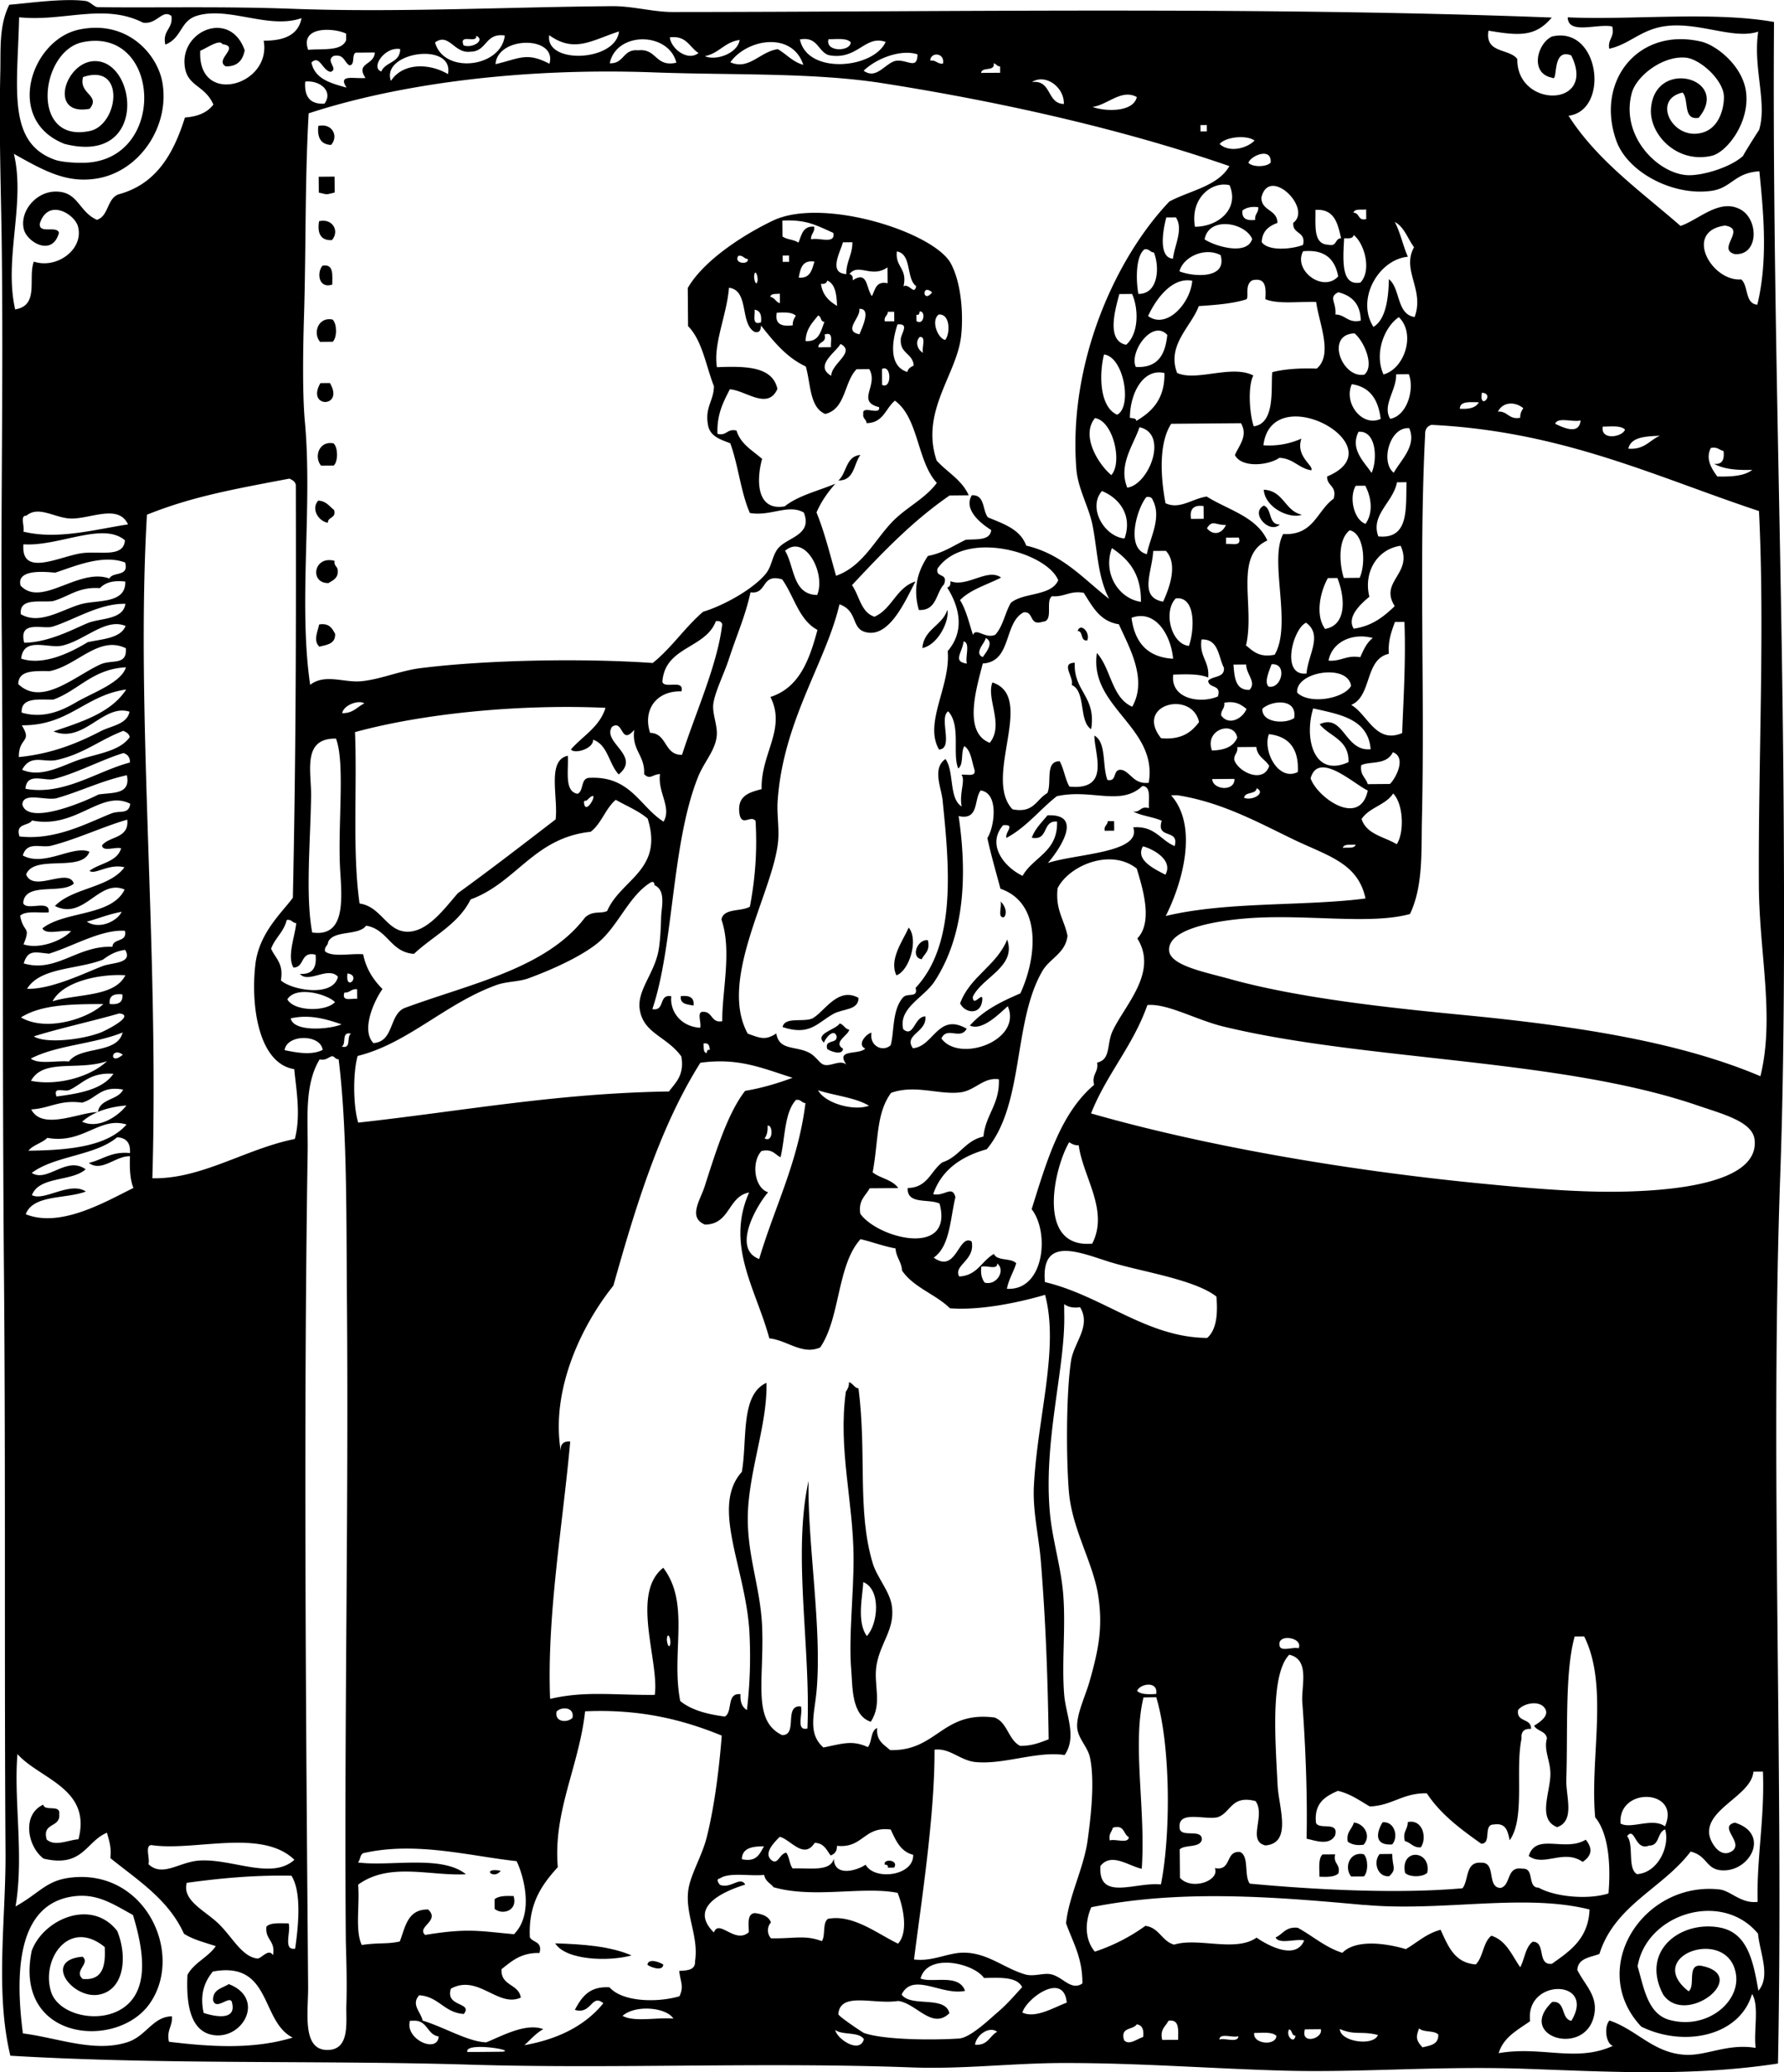 <svg xmlns="http://www.w3.org/2000/svg" viewBox="0 0 134.928 156.641"><g clip-rule="evenodd" fill-rule="evenodd"><path d="M24.072 9.521c1.035-.242 1.567.755.972 1.433-.769-.026-1.061-.536-.972-1.433zM24.104 13.361l1.199-.01.01 1.2c-.737.174-.46.172-1.199.01-.005-.4-.007-.8-.01-1.2zM24.131 16.721c1.035-.242 1.567.756.972 1.432-.829.035-1.121-.475-.972-1.432zM24.398 20.08c.858-.147.735.704.732 1.434-1.074.335-1.174-.958-.732-1.434zM25.151 24.153c.345.317.354 1.357.014 1.68l-.96.008c-.557-.666-.148-1.908.946-1.688zM24.231 28.961l.72-.006c1.133 1.894-1.824 1.919-.72.006zM25.228 33.513c.345.317.353 1.356.014 1.68l-.96.008c-.557-.667-.149-1.909.946-1.688zM65.077 34.388c-.52.679-.442 1.946-1.666 1.933.639-.562.548-1.842 1.666-1.933zM95.579 37.019c1.522.065 1.582 1.618 2.895 1.896-.967.332-2.794-.543-2.895-1.896zM24.063 37.843c.613.021.843.433 1.206.709.18.654-.473.487-.473.964-.692-.106-1.297-1.029-.733-1.673zM95.588 38.218c.645.232.31 1.459 1.212 1.43-.802.753-2.283-.878-1.212-1.43zM25.301 42.393c-.065.388.23.411.245.718.046.6-.362.754-.711.966-1.434.025-1.125-2.11.466-1.684zM71.652 46.094c.172.81-.688 2.651-1.896 2.896.126-1.462 1.517-1.681 1.896-2.896zM24.14 47.202c.753-.12.983.292 1.206.71.04.754-.609.829-1.192.97-.481-.45-.127-1.132-.014-1.68zM81.504 47.693c.21-.65.977.104.728.715-.554.078-.274-.691-.728-.715zM83.783 62.076l.48-.004.006.72-.721.006c-.07-.388.225-.415.235-.722zM75.671 68.142c.345.291.554.912.251 1.199-.52.044-.116-.851-.251-1.199zM68.727 70.119c.776.932.025 3.287-.93 3.607-.58-1.208.499-2.622.93-3.607z"/><path d="M70.175 71.067c.196.828-.258 1.015-.468 1.444-.861-.139-.331-1.532.468-1.444zM76.175 71.019c.732 2.072-1.93 2.86-2.604 4.341.033.85.789-.516.722.234-.098 1.16-1.309 1.019-1.678.253.742-2.048 2.762-2.836 3.56-4.828zM51.49 75.3c.626-.073 1.033.079.966.711-.46-.096-1.034-.078-.966-.711zM64.931 75.43c0 .956-1.164.798-1.91 1.216-1.203.673-1.771 1.679-3.832.991.167-.868 1.826-.267 2.394-.74.866-.581 1.852-2.297 3.348-1.467zM63.507 77.361c.315.083.38.42.724.475-.071.428-1.262.95-.469 1.443-.057.563-1.052.148-1.199.01-.218-.77.789-.335.712-.966-.223-.648-.882.209-.956.489-.756-.683.928-.979 1.188-1.451zM64.208 104.48c.316.082.381.42.723.473.635 4.974-.114 9.219 1.068 13.193.342 1.146 1.337 2.155 1.468 3.348.187 1.706-.853 2.628-1.165 4.33-.275 1.506.475 2.933-.444 4.324-1.468-.465-1.374-2.696-1.471-3.829-.224-2.625.189-5.719.169-8.642-.028-4.223-1.176-8.127-.583-12.476.127-.19.249-.38.235-.71zm1.357 19.19c.855-.919 1.084-3.528-.274-4.078-.028.96-.53 3.01.274 4.08zM102.4 137.77c.742.057 1.349.979.735 1.674-.557.082-.923-.031-1.202-.229-.13-.75.33-.94.46-1.44zM104.56 137.75c.898-.104 1.248 1.081.734 1.673-1.37.1-1.2-.9-.73-1.67zM106.48 137.73c1.15-.236 1.463 1.24.977 1.913-.597.041-.747-.371-1.204-.472-.19-.73.23-.87.22-1.44zM119.93 139.06c.552.672.466 1.213-.226 1.682-1.45-1.012-2.919.408-4.084-.446.56-1.79 2.73-.27 4.31-1.23zM100.02 140.18l.96-.007c-.169.735.419.702.25 1.438-.28.277-.845.278-1.438.251 0-.63-.099-1.36.228-1.68zM103.14 140.16c.344.318.353 1.358.013 1.681-.32.004-.641.006-.961.008-.55-.67-.14-1.91.95-1.69zM104.34 140.15l.96-.009c-.003 1.044.369 1.102-.227 1.683-.89.1-1.24-1.08-.73-1.67zM107.95 141.56c-.317.345-1.357.354-1.681.014-.39-1.9 2-1.74 1.68-.01zM66.907 140.94c-.1-.464 1.09-.357.722.234l-.479.004c.041-.2-.097-.22-.243-.23zM37.869 141.41c-.521.74-1.539-.26 0 0zM38.845 143.32c.341 1.135-.866 1.46-1.433.974l-.006-.721c.282-.27.846-.27 1.439-.25zM41.994 146.9c2.162.061 4.213.234 5.768.913-1.741.48-4.966.37-5.768-.91zM48.968 148.52c.057-.562 1.053-.146 1.2-.01-.057.57-1.054.15-1.2.01z"/><path d="M117.37 1.319c-1.24 1.474-2.457 1.391-4.791 1-.29 1.744 1.558 1.32 2.177 2.142-.049 3.759 6.056 3.686 4.078-.273-1.51-.601-.967 2.05-1.427 1.691-1.731-.315-1.159-2.589-.025-3.12 3.617-.842 4.379 5.604 1.249 5.99 2.192 3.418 5.483 5.718 8.47 8.331 1.403-.476 2.962-2.119 4.549-1.238 1.393.774 1.356 3.507-.453 3.365-1.393-.39.941-1.906-.737-2.155-3.147.429-1.027 4.244 1.233 4.07.562.478.259 1.833 1.217 1.911.831-3.408.451-7.05.157-10.082-1.873.103-2.103 1.247-3.589 1.469-2.869.431-6.361-1.349-7.231-3.781-1.605-4.487 1.645-8.609 6.42-7.493 1.144.267 3.139 1.827 3.392 3.812.292 2.309-1.463 4.559-2.602 4.821-2.652.611-4.73-1.648-4.589-3.562.286-3.876 6.074-2.287 3.605.691-1.229.2-.701-1.384-1.216-1.91-2.195.492-.95 3.206.985 3.112 1.932-.094 2.188-2.269 2.137-2.897-.098-1.21-1.803-2.762-2.903-2.857-1.733-.147-3.709 1.387-4.059 2.674-.867 3.188 1.873 6.023 4.131 6.207 1.124.091 3.378-.585 4.309-1.476-.135.129 1.199-1.979 1.185-1.93.639-2.058-.477-4.724-.062-7.439-1.854.618-4.453-.734-6.964-.423-1.892.234-2.75 1.378-4.306 1.715-.123-.756.426-.851.226-1.682-1.111-.242-3.34.652-3.365-.692 4.7.225 10.975-.473 15.603.352-.144 20.176.627 40.443.736 60.716.044 7.999.05 17.637-.264 26.403-.784 21.901.263 45.084-.172 67.203-6.573 1.006-12.927.612-19.197.396-6.4-.22-12.331.293-17.998.146-5.469-.141-10.988-.586-16.808-.581-3.856.002-7.605.479-11.517.333-11.22-.418-22.511.122-33.363-.207-11.424-.347-23.164.014-34.807-.677-1.169-4.847-.332-10.391-.366-15.357-.094-14.018.009-28.327-.11-42.96C.159 80.711.271 65.013.132 47.885c-.082-9.97.125-18.319.003-29.041-.05-4.343-.222-8.629-.11-13.439C.062 3.757-.09 1.938.703.359 2.091.249 4.772-.146 6.46.072c.38.049.648.468.964.472 4.592.051 9.517-.07 14.641.12 7.93.295 16.21-.132 24.24-.198 1.518-.013 3.098.443 4.564.443 20.719-.008 44.69-.422 66.488.417zm-106.56.39c-2.958-1.49-5.984-.053-9.364-.403-.118 5.361-.944 9.491 2.728 10.778.47.165 1.452.236 2.162.222 6.335-.122 5.878-10.331-.075-9.12-3.255.663-4.019 7.691.535 6.716 2.167-.464 2.742-5.173-.514-4.076-.348 1.288 1.346 1.359.5 2.397-3.196.597-1.833-3.658.45-3.604 3.156.074 3.94 7.871-2.348 6.259-4.57-1.78-2.555-7.898 1.13-8.649 3.658-.746 5.911 1.912 6.272 4.028.564 3.302-1.742 6.727-4.981 7.241-2.226.354-3.874-.525-6.255-1.869.893 3.744-.774 7.912.096 11.759 1.851-.295.951-2.346 1.41-3.612 1.739.582 3.816-.936 3.338-2.667-.258-.931-2.257-2.156-2.881-.216-.107.834 1.303.127 1.445.708-.499 1.82-2.373.717-2.641-.219-.376-1.308.835-2.884 2.375-2.899 1.746-.017 1.74 1.516 3.138 2.134.914-.292.751-1.641 1.665-1.934 2.841-.774 4.133-3.074 4.993-5.8.98-.067 1.704-.386 2.151-.978-.682-1.552-2.089-1.334-2.185-3.103-.14-2.587 3.51-4.009 4.552-.997-.144.731-.523 1.231-1.431 1.212-.893-.493 1.133-1.489-.252-1.678-.21-.419-1.248.342-1.677.494-.226 4.235 5.428 2.645 4.795-.759 1.549.016 2.624-.434 2.866-1.704-2.47.874-5.516-.914-7.921-.175-1.278.392-1.106 1.671-2.383 2.179-.231-1.1.591-1.164.463-2.163-.684-.553-1.105.678-2.156.498zm12.497 2.059c1.106-.101 2.55.128 2.874-.743l-.003-.48c-.854-.434-3.526-.619-2.871 1.223zm18.231-1.109c-.326 2.222 5.032 2.014 5.278-.283-2.084.681-3.378 1.649-5.278.283zm-6.474.773c.676.24 1.666-.388.955-.729.081.636-1.347-.213-.955.729zm.484.476c-1.194.146-1.597-1.464-2.645-.699.664 2.429 5.009 1.902 5.275-.523-1.517-.223-1.325 1.236-2.63 1.222zm10.567.873c1.101.052.985-1.094 2.152-.977 1.427-.161 1.268 1.292 2.888.936-.578-2.338-4.525-2.388-5.04.041zm6.715-.775c-.688-.43-.9-1.343-2.17-1.182.101.875 1.36 1.832 2.17 1.182zm-15.354.846c1.876-.447 2.352-.924 4.08-.034.606-2.119-3.926-2.115-4.08.034zm15.835-.609c.816.375 2.468-.191 2.631-1.221-1.138.149-1.551 1.013-2.631 1.221zm1.924.464c1.417.625 2.248-.811 3.592-.99.661.375 1.117.963 1.93 1.184-.846-2.548-4.254-1.967-5.522-.194zm11.748-1.536c-1.556-.57-2.137 1.427-4.312.995-.831-.286-.814-1.431-2.17-1.183.551 2.676 5.555 2.226 6.482.188zm-2.64.022c-.312-.329-1.044-.229-1.682-.227-.272.987 1.677.951 1.682.227zM28.841 5.402c.301-.734 1.432-.654 1.425-1.692-1.168-.212-2.264 1.422-1.425 1.692zm-2.405-.46c-.415-.224-.4-.884-1.206-.711-.664.364.425.979-.229 1.203-.633-.113-.819-1.317-1.447-.708.265 1.264 1.477 1.564 2.655 1.898-.666-1.035.535-.65 1.435-.731-.779-1.165.656-.934.705-1.926l-1.439.012c-.333.149-.03.924-.474.963zm3.13 1.175c.888-1.372 2.88-1.361 4.316-.515.485-2.479-5.095-1.682-4.316.515zm35.755-.773c.948.7 1.605-.532 2.395-.739.884-.161 1.658.735 1.676-.494-1.178-.399-3.036.24-4.071 1.233zm5.034-.761c.453-.058.531.266.962.232.174-.819-.925-.928-.962-.232zm3.848.929l1.44-.012-.004-.48c-.241.002-.288-.192-.482-.237.108.663-.893.233-.954.729zm-51.118.657c-.084 1.136.365 1.727 1.454 1.668.691-.937-.348-1.792-1.454-1.668zm48.739 31.284c-2.803 1.925-5.106 4.34-7.386 6.78.564.798.673 2.059 1.7 2.387 1.337-.589 1.637-2.198 3.099-2.666-.742 1.422-1.893 4.087-3.569 3.869-1.38-.179-.686-1.613-2.177-2.142-1.016 4.385-4.282 8.826-4.679 14.918-.063.979.145 2.07.026 3.12-.432 3.819-4.525 10.37-2.282 14.419.919.315 1.295.545 2.159-.018.205 1.281 1.38.935 2.412 1.421.614.289.834.854 1.208.95.523.135 1.205-.41 1.679-.014-.839-1.224.896-.698 1.431-1.212-.673-.302.1-1.143.47-1.203-.175.989.831 1.504 1.448.948.281-.978.098-2.653.931-3.608.338-.388 1.167.08.954-.728 3.152-3.355 2.524-9.397 2.044-14.177-.096-.953-.805-2.41.214-3.122.679.924.243 2.98 1.229 3.59-.204-.998.312-2.005-.02-2.4.426-.058 1.204.232.956-.487-.189-.614-.25-1.359-.733-1.675-.288.432-.032 1.397-.466 1.684-.462-1.111.223-3.236-.755-4.314-.738.464.441 2.816-.696 2.886-1.171-2.019.888-4.785.658-7.446 1.513-1.768.615-3.761-.04-4.8.188-.054.278-.203.237-.482 1.259.501 2.827-1.021 3.838-.271-1.06.544-2.315.896-3.106 1.705.466.736.685 1.724.981 2.632.227-.596.925.323 1.68-.014.585-.615.739-1.653 1.181-2.41.953-.809 3.055-.487 3.586-1.71-.844-2.107-7.021-3.889-9.127-.885-.174.74.829.285.489 1.195-.627.653-.543 2.006-1.904 1.937-.454-1.605-.111-2.889.687-4.086 1.154-.213 1.94-.789 2.871-1.224.831-.054 1.845.07 1.914-.735-.742-.462-2.128-1.539-1.462-2.628 1.004-.053.787 1.135 1.213 1.67 1.183.493 2.45.897 2.897 2.136 2.773.65 4.337 2.53 6.274 4.029-.863-1.668-.865-3.504-1.245-5.51-.271-1.426-1.118-2.795-1.236-4.31-.631-8.124 3.028-16.019 7.035-20.219 1.568-.838 3.669-1.152 4.539-2.677-7.579-2.623-16.549-4.744-26.212-6.264-5.258-.826-11.423-.6-17.288-.819-9.898-.368-19.233.837-26.135 3.094-.293 5.15-.195 10.226-.354 15.364-.081 2.592-.118 5.944.065 7.919.594 6.422-.502 13.782.402 19.918 1.107-.863 2.549-.156 3.839-.271 1.469-.131 2.948-.799 4.551-.998 5.162-.639 12.436-.737 17.519-.383 1.423-1.139 2.429-2.688 3.808-3.871 1.75-.534 3.943-1.843 4.776-2.92.45-.581.458-1.394.944-1.928.719-.789 2.575-.982 1.898-2.655-1.181-.667-2.515.31-4.08.033-.688-1.559-.876-3.626-1.482-5.269-.748-.289-1.556-.516-1.692-1.426-.224-1.332.446-1.782.457-2.884-.61-1.557-.881-3.459-1.957-4.544l-.023-2.88c1.162-2.026 4.068-3.958 6.438-5.093 3.77-1.804 12.198.866 13.467 3.25.841 1.58.938 4.054.765 5.514-.341 2.897-3.098 5.677-1.844 9.375.799.883 1.908 1.45 2.423 2.621l-1.442.014zM59.183 17.875c.317.242.887.228 1.204.47.242-.556.312-1.28 1.19-1.21.058.454-.266.532-.232.962.544-.179 1.876.417 1.676-.494-1.424-.643-2.082-1.006-3.848-.928l.01 1.2zM80.462 7.861c.04-1.257-1.363-2.316-2.414-1.661 1.52-.173 1.101 1.624 2.414 1.661zm2.163.222c1.044.377 3.112.385 3.354-.747-1.158-.642-2.217.604-3.354.747zm8.174 1.854l.479-.004-.004-.48-.479.004.004.48zm1.448.948c.681.649 2.005.378 2.639-.261-.641-.458-2.235-.259-2.639.261zm2.172 1.422c.323.34 1.363.332 1.681-.014.105-1.192-1.495-.543-1.681.014zm-3.313 5.787c.752.505 3.206 1.266 3.6-.029-.529-1.246-3.273-1.748-3.6.029zm1.887-4.095c-1.349-.318-2.992.984-2.615 3.142 1.81-.006 3.373-1.39 2.615-3.142zm4.823 2.841c1.46-1.099-1.842-4.339-2.416-1.9.014 1.036 1.202.874 1.216 1.91-.646.237-1.153.612-1.188 1.45.488.713 2.308.536 3.122.215.244-1.056-.818-.783-.734-1.675zm-3.848-.929c-.067.633.339.785.967.712-.058-.453.265-.532.23-.962-.555-.072-.919.047-1.197.25zm6.504 2.588c.656.169.479-.481.956-.489-.251-1.115-.495-2.239-1.938-2.144.021 1.182-.188 2.605.978 2.633zm2.86-1.944a86.41 86.41 0 01-.006-.72c-.358.043-.887-.079-.958.247.48 0 .32.653.97.473zm-14.614 2.999c.088-.963.815-2.235.215-3.122l-.721.006c-.216.774-.669 3.042.506 3.116zm17.754-.145c-2.188.204-3.938 3.188-2.596 5.301 1.068-.622 1.142-2.651 1.171-3.609.884.714.563 2.654 1.943 2.864.772-2.078-1.008-3.517-.043-5.279-.481-.641-.728-1.52-1.456-1.908.42.792.62 1.803.99 2.631zm-4.81-1.401c-.117 1.87-.183 3.612 1.228 3.351.881-.914.297-2.977-.51-3.596-.04.279-.38.263-.72.245zm-37.655 2.708c-.008-.96.468-1.445.46-2.405l-.72.006c-.143.644-1.158 2.338.26 2.399zm4.327.925c.445-.233.808.712.96-.008-.783-.576-.31-2.428-1.462-2.628-.139 1.19.819 1.265.502 2.636zm17.766.574c1.482.025 1.633-1.969 1.174-3.13-.307-.01-.335-.305-.723-.234-.728.591-.604 2.619-.451 3.364zm-29.543-2.638c-.307-.011-.334-.305-.721-.234-.369.593.82.699.721.234zm2.641.218l.48-.004-.004-.48-.48.004.004.48zm30.007.715c.987.404 3.643.633 3.111-1.226-1.221-.633-2.841.156-3.111 1.226zm12.007.382c-.245-1.284-.987-2.061-2.655-1.899-.775 1.432 1.505 3.163 2.655 1.899zm-40.804.093c.887.079.998-.605 1.19-1.209-.946-.139-1.057.545-1.19 1.209zm3.838-.271c.188.051.281.198.244.478 1.15-.765 1.005.583 1.45 1.188.267-.451.273-1.158 1.192-.969l-.01-1.2c-1.216.845-2.188-.356-2.876.503zm-6.956.536c.063-.327-.156-.935-.243-.478-.063.328.156.936.243.478zm4.803.201c.109.857.613 1.312 1.213 1.67-.031-.856-.125-1.647-.735-1.914-.052.188-.2.281-.478.244zm24.74 2.439c1.392 1.026 3.198-.951 3.339-2.667-1.496-.304-2.733 1.34-3.339 2.667zm7.43-1.262c-1.038.328-2.312.424-3.596.509-.562 1.541-2.446 2.949-1.639 5.054 1.464.672 4.13-.656 5.762.194-.437.877-.276 2.941.031 3.839 1.69-.201 1.275-3.064 1.407-4.092.961-.243 2.103-.311 3.356-.267 1.254-1.052.186-3.395-.041-5.04-1.31-.041-2.883.188-3.841-.209.057-.865.045-1.66-.973-1.432-.63.319-.24 1.274-.466 1.444zm-40.039 5.128c2.144-.083 4.202-.077 4.573 1.643-.732 1.639-2.417.098-3.6.03-.481.954-.993 1.88-.933 3.368.734.168.702-.419 1.438-.252.322 1.044 1.219 1.503 1.938 2.145-.434 1.556-.461 3.962 1.709 3.586 1.023-.819 2.528-1.164 3.827-1.711-.561.639-1.062 1.336-1.422 2.172.605 1.481 1.017 3.161 1.479 4.788 2.034-.723 2.922-2.715 4.286-4.115 1.038-1.065 2.434-1.697 3.337-2.907-1.504-1.618-1.366-4.904-3.171-6.215-.708.574-.869 1.685-2.146 1.698-.015-.306-.311-.33-.246-.718-.113-.667 1.31.178 1.196-.489-1.762-.445-.023-1.622-.743-2.875l-.96.008c-.96.96-.81 3.012-2.373 3.379-1.187-.488-1.09-2.28-1.469-3.588-1.468-.685-2.429-1.888-3.386-3.093-.025.293-.067.569-.475.484-1.146-.609-.397-3.146-1.948-3.344-.162 2.058-1.207 4.26-.911 6.006zm16.274-5.653c-.815-.722-.72.893 0 0zm-11.514.814l-.005-.72c-.283.041-.683-.036-.719.246.343.055.408.392.724.474zm26.187 3.146c.974-.849.949-2.742.448-3.844l-.96.008c-.297 1.117-1.027 3.53.512 3.836zm15.821-2.289c.786.007.923.675 1.924.464-.017-1.274-.681-1.889-1.698-2.146-.78.391-.13.727-.22 1.682zm-43.436.594c.063-.547-.065-.901-.487-.956.058.425-.233 1.205.487.956zm7.448.9c.13-.367.961-1.978-.016-1.92.147.64-1.276 1.67.016 1.92zm-5.046-.679c-.014-.331.109-.528.234-.722-.287-.274-.851-.264-1.442-.228-.161.889.389 1.057 1.208.95zm6.958-.297l.72-.006-.006-.72-.479.003c-.012.308-.306.336-.235.723zm2.395-.5l.004.48c.594.369.7-.821.234-.722-.011.147-.034.285-.238.242zm-8.383 1.989c1.051.081 1.147-.776 1.428-1.452-.316 0-.222-.418-.483-.476-.425.535-.915 1.005-.945 1.928zm10.559-.086c.39-.466.391-2.006-.495-1.917-.603.473-.055 1.814.495 1.917zm33.145 2.61c1.598-.417 2.465-3.079 1.164-4.33-1.04.687-1.9 2.672-1.16 4.33zm-36.005-.187c.049-.27.263-.375.477-.484-.057-.911-1.018-.903-.976-1.912-.073-.418.754-1.295-.25-1.198-.385 1.168-.725 3.149.749 3.594zm17.277-.381c1.712.096 2.23-.981 2.381-2.419-1.129-1.227-2.902 1.307-2.381 2.419zm-24.012-1.484l.96-.008c-.058-.424.233-1.204-.488-.956.18.654-.473.487-.472.964zm7.923.416c-.133-.348.271-1.243-.25-1.198-.377.362-.169.982.25 1.198zm33.377 1.647c.784-.662-.025-2.525-.746-3.115-2.24.074-.94 3.444.75 3.115zm-40.323.089c.007-.93 1.885-1.796.7-2.406-.332.611-2.019 1.663-.7 2.406zm21.625 2.944c1.157-.595.508-4.382-.997-4.552-.387 1.569-.316 3.99.997 4.552zm-17.779-2.255c.741.361.725-1.574-.01-1.2l.01 1.2zm18.741 2.488c.187.052.474.002.482.235 1.216-.708 2.166-1.678 2.131-3.618-1.572-.379-2.601 1.471-2.613 3.383zm19.686.078c1.278-.226 1.854-2.226 1.412-3.372l-.96.008c.03 1.223-1.07 2.333-.45 3.364zm-.72.006c-.173-1.438-.792-2.421-2.182-2.623-.64 1.421.78 3.261 2.18 2.623zm7.66-1.982c-.24 1.395 1.04.091 0 0zm-1.67 1.213c.691.044 1.219-.07 1.437-.491-.64.009-1.42-.122-1.44.491zm2.88.217c.76-.045.809.631 1.686.466-.014-.331.107-.528.234-.722-.59-.491-1.52-.524-1.92.256zm-29.241 4.799c.861-.937.155-4.088-1.235-4.31-1.106 1.347.285 3.527 1.235 4.31zm12.71-1.305c-.814.571-2.856.788-3.362-.212.332-.758 1.001-1.448.461-2.404l-5.28.043c-.914 1.411-.835 3.853-.431 6.004 1.065.504 2.015-.342 3.116-.505 1.616 1.017 3.754 1.507 4.587 3.323-2.56 1.156-.913 4.979-1.615 7.933.536.423.982.937 2.166.702 1.348-2.269-.445-7.118.646-9.125 2.314.134 2.553-1.773 3.818-2.671.267-.997-.513-.931-.495-1.676 5.357-2.242-4.177-7.49-4.819-2.361a5.954 5.954 0 002.876-.503c-.465 1.371.981 2.054.74 2.394-.952-.153-1.338-.89-2.398-.942zm22.781-2.826c-.572.151-1.744-.287-1.918.256.6.278 1.81.874 1.92-.256zm-34.283 5.081c1.648-.232 3.149-4.089.923-4.568-.445 1.34-1.627 2.846-.923 4.568zm23.003-4.748c-.301.101-.488.314-.475.724-.482 9.549-.015 19.212-.243 29.042-.058 2.496.108 5.069-.901 7.208-3.046.85-8.036-.037-12.477.342-1.577.134-5.911.638-5.74 2.447.106 1.121 2.787 1.623 4.577 2.122 5.325 1.487 12.473 2.222 17.782 2.735 9.067.875 16.514 2.138 22.359 4.617 1.1-4.448-.087-9.306-.117-14.399-.056-9.306.459-19.325.009-28.321-7.83-2.598-14.86-6.028-24.77-6.517zm-2.85 3.623c.539-.972 1.747-2.037 1.173-3.37-1.48-.131-2.2 2.567-1.17 3.37zm17.49-3.263c-.312-.328-1.045-.229-1.682-.226-.18 1.08 1.51.783 1.68.226zm-19.17 3.277c.454-.965.389-3.225-.985-3.112-.66 1.332.44 2.277.99 3.112zm19.42-1.839c1.232.1 1.605-.643 2.393-.979-1.06.06-2.18.074-2.39.979zm6.74 2.105c1.076.027 2.054-.042 2.637-.501-1.148.038-2.173-.051-2.884-.457.633.067.784-.339.711-.966-.324-.073-.46-.338-.962-.232-.42.827.05 1.551.49 2.156zM19.312 72.922c.272-2.42 2.049-3.969 2.838-5.063.232-10.92.248-19.674.225-31.203-.052-.269-.269-.372-.483-.477-4.438.839-7.41 1.379-10.778 2.729-.873 14.99.93 32.812.409 50.158 3.724.08 7.074-2.236 10.776-2.969.476-1.828.093-3.789-.043-5.279-2.644-.413-3.311-4.64-2.944-7.896zm84.94-32.374c2.328.228 2.07-2.089 2.125-4.097l-.72.006c-.28 1.51-2.02 2.46-1.41 4.091zm-.97-.952c.583-.847.451-1.972-.023-2.88l-.721.006c-.54.914-.11 2.602.74 2.874zM85.05 40.705c.628-1.752-.414-3.074-1.71-3.586-1.095 1.276.191 3.448 1.71 3.586zm1.69 1.186c.213-1.2 1.153-2.751.447-4.084-.056-.187-.203-.277-.482-.236-.723.867-1.602 3.917.035 4.32zM5.355 39.196c-1.216-.034-2.431-1.004-3.361-.213-.521-.036-.102.853-.23 1.202 2.593.65 5.554-.195 7.916-.544-.715-1.574-2.855-.405-4.325-.445zm84.724.028l.96-.008-.008-.96c-.753-.106-1.07.217-.952.968zM1.771 41.145c-.196 2.475 2.612.971 4.326.684 1.338-.224 3.261.387 3.351-.987-1.66-1.422-4.999.481-7.677.303zm89.514-1.211c.455.554 1.114.455 1.438-.252-.812.021-1.027-.425-1.438.252zm10.347 3.755l1.2-.01c.491-1.075.35-3.354-.749-3.595-.86.652-.82 2.395-.45 3.605zm-8.898-2.567c.426-.059 1.204.232.956-.488l-.96.008.004.48zm-33.357.513c.727 1.197.553 3.31 2.428 3.34.673-1.631-.908-4.649-2.428-3.34zm26.914 3.86c.033-2.131-.949-3.231-2.194-4.062-.708 1.897.498 3.811 2.194 4.062zm17.271-.382c-.614.515-1.733 1.505-1.179 2.41 1.409-.2 2.286-.924 3.105-1.705-1.203-1.877 1.418-2.454.443-4.563-1.82.264-2.82 2.056-2.36 3.858zM4.189 43.285c-.239.014-3.008-.429-2.632.981 1.58 1.693 4.379-1.377 6.716-.536.255-.541 1.507-.103 1.189-1.209-1.714-.649-3.876.311-5.273.764zm83.781 2.196c.461-1.016 1.151-2.822.208-3.842l-.96.008c-.064 1.557-1.126 3.499.752 3.834zM7.558 44.458c-1.653-.118-2.383.67-3.592.989-1.038.09-2.513-.25-2.393.979 1.413.846 3.114-.349 4.555-.757 1.185-.336 3.408.005 3.346-1.708-.917-.108-1.531.082-1.916.497zm49.204.318c-.402 1.834-.998 3.093-1.638 5.054-.357 1.094-1.048 2.456-1.173 3.37-.099.731.327 1.627.26 2.398-.099 1.131-.953 1.979-1.415 3.132-2.015 5.022-1.831 12.742-3.457 17.549.991.181.44-1.153 1.432-.972-.123 1.076.66 2.289 2.18 2.382.128-.35-.291-1.238.23-1.202.732-.019.582.859 1.446.708-.028-2.241.749-5.333-.062-7.68.147-.887 1.499-.588 2.151-.978.367-1.94.574-4.037.428-6.483-.364-.462-1.007.428-1.204-.47-.245-1.431.713-1.679 1.664-1.934-.072-2.697 1.885-4.548.664-6.966 2.193-.7 2.951-2.81 3.559-5.069-1.411-.743-1.767-2.56-2.671-3.818-1.621-.483-1.095 1.145-2.394.979zm43.46 2.765c1.69-.298 1.485-2.451.929-3.847l-.721.005c-.573 1.014-.977 2.797-.21 3.842zM79.565 45.07c-.526.354.157 1.899-.704 1.926-1.059.351-.635-.807-1.445-.708-1.522.802-.876 3.74-3.088 3.865-.42 1.704-1.555 5.199.528 5.996 1.112-1.361-.284-3.336.203-4.561 3.323 1.089-.749 7.189 1.518 9.587 1.624.328 1.805-.765 2.631-1.221.373-.744-.213-2.431.94-2.408.316.564.411 1.356.735 1.914 3.157.306 1.878-2.506 1.889-3.855.929.507.579 2.315.987 3.352.821.173.297-.978 1.194-.73.652.305.862 1.06 1.927.944.716-4.207-4.529-5.712-3.919-9.808 1.069 1.171 1.114 3.384 2.672 4.058 1.198-2.103-.286-4.589-1.011-6.232-1.451-.219-1.997-1.356-2.659-2.378-1.069-.18-1.437.331-2.398.259zM3.982 47.367c-.72.225-2.603-.529-2.151 1.218 1.879-.014 3.826-1.086 4.788-1.479.989-.403 2.682-.235 2.868-1.463-1.944-.051-3.874 1.213-5.505 1.724zm85.936 1.458c.393-1.048.598-3.773-.99-3.592-.974.989-.348 3.459.99 3.592zm-85.204-.024c-1.062.246-2.932-.715-3.113.985 1.721.578 3.83-.514 5.03-1.241 1.114-.252 2.464-.275 2.87-1.224-1.48-.647-3.085 1.086-4.787 1.48zm80.865-2.1c.242 1.851 1.193 2.982 3.146 3.094-.167-1.802-1.335-3.757-3.146-3.094zM50.098 51.55c.178.544 1.659-.234 1.445.708-1.943-.047-2.933 1.434-2.374 3.139 1.317.033 1.037 1.688 2.414 1.661 1.008-3.145 2.698-6.856 3.04-9.865-.054-.187-.204-.277-.481-.236-.782 2.09-3.872 1.905-4.044 4.593zm48.716-.637c.122-1.447 1.247-2.911-.031-3.84-.975.406-1.963 4.051.031 3.84zm6.228-1.491c-1.845.406-1.261 3.205-2.849 3.863 1.239.695 1.854 2.978 3.857 2.128.076-2.227.286-5.318.172-8.402l-.721.006c-.25.703-.53 1.388-.46 2.405zM3.772 50.728c-1.125.005-2.367-.106-2.392.98 1.789 1.735 4.316-.634 6.228-1.491.86-.386 2.008.124 1.91-1.216-2.037-.992-3.679 1.308-5.746 1.727zm70.554-1.055c.17-.257.927-1.113.228-1.442-.052.373-.915 1.127-.228 1.442zm26.158.265c.96.073 1.329-.438 2.398-.259.243-.554.487-1.108.947-1.448-1.48-.414-3.07.247-3.35 1.707zm-27.355.224c-.146-.496.283-1.579-.254-1.678-.084.849-.861 1.523.254 1.678zm18.25 1.051c-.676-.282-1.659-.25-2.644-.218-.234 1.823 2.021 2.231 3.374 1.652.301-.95-.704-.575-.729-1.194.34-.379 1.249-.199 1.19-.97-.436-.847-.387-2.188-1.697-2.146-.187 1.322.616 1.634.506 2.876zm-87.35 1.673c-1.125.004-2.451-.19-2.392.98 1.682.501 3.125-.197 4.074-.753 1.288-.755 3.438-1.484 3.818-2.671-2.529.129-3.561 1.733-5.5 2.444zm90.476-.739c.548-.585-.253-1.164-.255-1.917l-.96.007c.076.973.145 1.951 1.215 1.91zm1.439-.251c.994.22 1.458-1.793.227-1.682-.184.516-.573 1.346-.227 1.682zm2.164.462c.944.93 3.559.447 4.076-.513-.24-1.712-4.225-1.076-4.076.513zM1.645 54.826c.829 1.334-.227.851-.22 2.402 2.64-.259 4.624-1.148 6.224-1.971.766-.393 1.959-.5 2.148-1.458-1.973-.636-3.467 2.434-5.748 1.487 2.164-.728 4.365-1.419 5.494-3.165-3.111.431-4.316 2.737-7.898 2.705zm24.233-.918c.831.023 1.127-.478 1.674-.734-.354-.278-1.538.07-1.674.734zm.972 1.433c.169 4.263-.211 9.087.346 12.957 1.646.23 2.032 2.116 3.617 2.131 1.538.014 2.807-1.756 3.816-2.912 2.51-1.816 4.95-3.701 7.395-5.58.201-1.708-.676-4.475.921-4.808.067 1.142-.283 2.707.744 2.874.491-.23.193-1.238.95-1.208 3.058-.124 3.74 2.168 5.548 3.315.632-1.077-.456-2.199-.27-3.598-.597.031-.739.456-1.2.01.077-1.45-.952-1.774-.748-3.354-1.043 1.234-.801-.823-1.681-.226-.778 1.177 2.23 2.182.509 3.596-.747-.773-.814-2.238-1.941-2.624.043.693-1.431 1.109-1.674.733.894-1.024 2.163-1.681 2.614-3.142-6.292-.288-13.628.381-18.946 1.836zm60.965.462c1.512.137 2.298-.438 2.871-1.223-.534-2.432-4.906-1.337-2.871 1.223zm4.547-1.718c.568.786 1.604.26 1.916-.496-.404-.314-.81-.629-1.685-.466.058.454-.265.532-.231.962zm3.115-.505c-.059 1.059 1.71 1.171 2.406.7.245-1.566-1.776-1.321-2.406-.7zm3.644 5.251c.518 1.474 3.726 3.745 4.328.924-1.04-.476-3.739-3.035-4.323-.924zm2.873-1.224c.038-1.732-1.443-1.92-2.184-2.862 1.835-.841 1.879 2.083 3.855 1.889-.194-2.302-2.333-2.629-4.345-3.085-.707 2.281.058 5.268 2.675 4.058zm-97.688-.163c-1.006.229-1.973-.483-2.634.742 1.439.633 3.001-.307 4.314-.756 1.346-.459 3.073-.634 3.826-1.711-.053-.269-.27-.371-.483-.475-1.856.719-2.974 1.734-5.023 2.2zm87.357-.713c.945-.022 1.64-.292 1.912-.976-.246-1.317-2.497-.626-1.912.976zm-68.134 3.436c-.048 3.448-.438 7.541.084 10.32 2.437.358 2.274-2.282 2.123-4.578-.223-3.407.393-8.172-.322-10.077-2.582-.05-1.859 2.496-1.885 4.335zm74.628-1.809c.09-1.785-.685-2.692-2.184-2.862-.493 1.241.7 3.602 2.184 2.862zm-94.079.528c-.713.186-2.045-.549-2.154.738 2.888.538 5.415-1.338 7.904-1.985.009-.413-.19-.614-.486-.716-1.589.477-3.504 1.507-5.264 1.963zm89.272-1.448c.282.906 2.195 1.834 2.644.458-.297-.505-.909-.69-.973-1.432l-1.44.012c.058.453-.266.531-.231.962zm9.604.401c-.109.756.35.935.492 1.436l1.68-.014c.424-.41 1.283-1.996.221-2.401-.49.999-1.71.659-2.39.979zM4.33 60.324c-.797.248-2.615-.509-2.637.501.425 1.549 4.492-.123 5.755-.767 1.036-.171 2.459.04 2.147-1.458-1.912.42-3.461 1.199-5.265 1.724zm89.031-1.447l-1.681.014c.054.834 1.731.962 1.681-.014zm-4.519 5.078c.369-1.343-1.433-.48-.977-1.913-.658-.298-1.542-.367-2.165-.702.578.094.518-.442 1.198-.25-.047-.678.192-1.648-.494-1.675-1.652 1.555-3.834.188-6.474.772-1.303 1.021-2.296 2.344-3.814 3.151-.115-.458.731-1.04-.248-.958-1.257 1.45.042 3.138 1.472 3.828.801-1.434 2.681-1.807 2.606-4.102-1.154-.104-.602 1.472-1.91 1.216.259-.698.758-1.159 1.187-1.689 2.939-.14.627 2.932.029 3.6 2.15-.708 7.125-.753 6.457-2.693 1.637-.131 2.058.975 3.133 1.415zM2.424 62.02c-.276.443-1.273.177-.951 1.208 2.714.311 5.079-.993 6.946-1.737.647-.259 1.313.11 1.434-.732-2.201-1.122-4.092 1.939-7.429 1.261zm70.929 15.501c1.102-1.241 2.589-1.893 3.82-2.431 1.312-2.858 1.563-6.857-1.506-7.908-.338-1.27-.704-2.51-.991-3.832.542-.84.893-3.414-.508-3.596-.522.678-.105 2.278-1.665 1.934.801 5.435.112 9.543-1.819 12.495-.808 1.236-2.753 2.01-2.369 3.62.807.675.822-.953 1.671-.974.146 1.194-1.674 1.39-.939 2.408 1.57-.125 1.897-2.73 4.068-1.473-.493.879-1.487-.208-1.914.736 1.356 1.869 6.139.165 5.02-2.441-.683.602-1.939 1.892-2.868 1.462zm20.74-17.209c.676.241 1.665-.388.953-.728-.061.494-.892.233-.953.728zm-49.919.407c.145 1.087 1.363-1.386.238-.242-.114.116-.276-.043-.238.242zm2.398-.26c-.783.658-1.077 1.796-1.9 2.416-4.294.457-5.608 3.847-9.079 5.114-.921 1.871-2.839 2.761-4.286 4.115-1.784-.123-1.974-1.866-3.618-2.13-.578.781-2.43.307-2.87 1.223-.011.307-.305.335-.234.722.583.456 1.929.136 2.882.216.23 1.137.787 1.942 1.461 2.628-.641.898-1.635 3.102-.686 4.085 1.583-.109 1.168-2.183 2.378-2.659 4.984-1.841 10.694-2.969 13.625-6.832.605-.558 1.168-.254 1.676-.494 1.022-2.386 4.292-3.084 3.063-6.985-.687-.589-1.599-.955-2.412-1.419zm41.594 8.781c4.689-1.117 10.429-.718 15.109-1.323-.574-2.726-2.918-3.23-5.557-4.515-2.825-1.375-5.409-2.772-8.667-3.29l-.48.004c2.101 2.367.828 6.695-.404 9.124zm14.818-7.322c.37 1.158 1.71 1.327 2.655 1.899.577-.875.517-3.032-.271-3.838-.56.885-1.83 1.055-2.39 1.939zM9.161 64.125c-.423-.135-1.408.301-1.442-.229.577-.703 2.064-.509 1.904-1.936-1.812.516-3.813 1.478-5.744 1.967-.773.196-1.826-.374-2.154.738 1.619.898 3.81-.81 5.038-.282-.554 1.597-4.192.162-4.786 1.719.554 1.405 3.201-.567 3.605.691-.927.834-3.714-.163-3.828 1.472.245.639 2.075-.335 1.925.704-.75.055-1.763-.147-2.157.258.273 1.368.831.739.257 2.158 1.214.399 2.927-.287 3.592-.99-.652-.143-1.902.32-2.162-.222 1.708-1.335 5.224-.893 6.217-2.931-1.949-.843-3.059 2.354-5.271 1.243C5.49 67.1 8.26 67.128 9.412 65.562c-1.138-.314-2.273.604-2.639.261.776-.586 2.08-.652 2.388-1.698zM88.14 66.12c.591-1.035-.762-1.887-1.697-2.146-.605 1.048.914 1.733 1.697 2.146zm14.384-2.277c-.359.043-.889-.079-.96.247.36-.044.89.079.96-.247zm-28.053 33.11c.916.25 1.607-.936.948-1.447.044.521-.851.115-1.198.249-.072.558.047.92.25 1.198zm.703-2.166c.243.559 1.311.281 1.685.706-.204.672-.564 1.191-.704 1.927 2.819.174 3.257-4.239 1.871-6.016 1.123-3.578 2.165-7.235 4.723-9.398-.199-.832.352-.927.228-1.683 1.066-.236.7-1.399 1.181-2.41.938-1.975 3.45-4.425 1.862-6.975 1.187-1.238.429-3.705-.044-5.28-1.986-1.581-5.158-.208-5.987 1.489-.183 1.638.514 2.382.749 3.594-.155 1.32-1.339 1.697-1.898 2.656-2.246 3.853-1.352 10.058-4.209 13.474-1.945.547-3.415 1.562-4.053 3.394.855.196 1.432-.706 1.682.227-.399 1.671-.413 3.721-1.642 4.573 1.727 1.244 1.866-1.814 2.869-1.223.304 1.419-1.418 1.816-.938 2.647 1.381-.069 1.698-1.188 2.625-1.702zM49.263 66.678c-1.676.976-2.511 3.343-4.043 4.593-1.285 1.049-3.503 2.04-5.258 2.683-.723.265-1.635.227-2.395.499-3.853 1.38-6.725 4.432-10.517 5.367-.364 1.279-.344 3.767.041 5.04 7.768-.851 14.999-2.227 23.502-2.354.509-.688 1.181-1.219.938-2.646-1.112-1.54-2.88-1.732-3.149-3.574-.204-1.391 1.052-2.638 1.404-4.332.151-.728.197-1.88.218-2.642.02-.707.386-2.009-.499-2.396-.014-.146-.038-.284-.242-.238zM6.567 69.667c.938.628 2.291-.028 2.633-.741-.958.167-1.741.508-2.633.741zm13.937 2.046c.316.727.969 1.112.739 2.394.798.738 3.963 1.311 4.318-.275-.757-.819-2.225.543-2.883-.217.955.067 1.296-.472 1.188-1.45-1.172-.28-.798.961-1.672.975-.494-.847.11-2.344.213-3.363-.307-.011-.336-.305-.723-.233-.212.9-.881 1.352-1.18 2.169zm-16.798.377c-1.136-.121-1.586-.294-1.914.735 2.472.734 4.066-1.372 6.71-1.254.038-.677 1.138-.309.95-1.208-1.76-.131-3.912 1.161-5.746 1.727zm4.084.447c-1.892.757-4.748.566-5.742 2.207 1.837.069 4.515-1.268 5.746-1.727.701-.262 2.277-.183 1.671-1.214-.715.092-1.215.392-1.675.734zm-3.815 3.151c1.906-.584 4.682-.313 5.505-1.965-1.757-.126-4.682.405-5.505 1.965zm22.304-2.103c-.182 1.456 1.101.152 0 0zm-.229 1.443c-.236.724.539.421.964.472l-.006-.72c-.454-.051-.527.275-.958.248zm-17.753.865c.628.062 1.031-.096.954-.728-.628-.063-1.031.096-.954.728zm13.437-.35c.481.897 2.876.967 3.603.21-.548-.585-2.947-1.277-3.603-.21zM1.586 76.908c1.91 1.112 5.062.107 6.231-1.012-2.354.009-4.665.021-6.231 1.012zm.971 1.431c.843.55 3.509.291 5.038-.281.379-.142 2.708-1.309 1.428-1.452-2.125.609-4.381 1.087-6.466 1.733zm79.971 5.828c8.517 2.438 19.179 4.284 29.322 5.281 3.566.35 7.298.681 10.567.634 3.578-.052 10.659-.508 10.288-3.925-.15-1.372-2.383-1.935-4.342-2.604-10.388-3.549-25.07-3.354-35.809-5.949-2.091-.504-4.251-1.766-5.775-1.632-1.078 3.074-3.087 5.225-4.262 8.195zm-60.542-7.186c.229 1.063 2.986.828 3.844.449-1.253-.43-2.451-.761-3.844-.449zm-19.655 3.04c.584.455 1.93.136 2.882.217.886-1.191 3.651-.534 4.062-2.193-2.104.867-4.998.955-6.944 1.976zm23.513-.911c.777.208.332-.786.712-.967-.777-.208-.331.786-.712.967zm-4.318.275c.906.182 2.036.404 2.88-.023-.17-1.211-2.73-1.19-2.88.023zm31.923.219c.013-.146.034-.284.237-.242-.029-.292-.076-.567-.484-.476.04.282-.034.682.247.718zm-44.16.12c-.918-.656-1.048.89 0 0zm14.883.359c-1.189 1.97-.866 4.625-.903 6.968-.326 20.484-.12 43.992.035 63.121.016 1.908-.498 4.81 1.479 4.788 1.718-.019 1.373-2.141 1.413-3.372.067-2.078-.034-4.211-.042-5.039-.129-15.851.219-32.008.086-48.242-.055-6.661.024-12.938-.628-18.235-.241.002-.288-.192-.482-.236-.324.077-.455.343-.958.246zM2.344 81.701c2.053.408 4.532-.329 5.748-1.486-2.178.754-4.812-.235-5.748 1.486zm50.631-1.373c-3.029 4.796-4.871 10.762-6.583 16.854-2.406 3-4.756 7.878-3.978 12.513-.048-.523.19-.766.713-.727-.561 6.277-1.775 13.167-1.521 19.454 2.647-.623 4.835-.274 7.917-.304.35-2.539-1.844-7.673.642-9.607 2.062 2.727.57 6.391 1.282 10.071.836.683 2.033 1 3.37 1.173.628-.334.098-1.809 1.187-1.69-.031.596.132.995.49 1.195.213-1.885.292-3.703.193-5.762-.237-4.903-2.975-9.579-.58-12.236.428-2.435-.126-5.836 1.865-6.734.066 2.882-1.086 5.953-1.365 9.132-.309 3.523.91 6.066 1.037 9.352.155 4.041-.765 7.047 1.506 8.147 1.23.021.093-2.29 1.423-2.172.179.545-.417 1.877.494 1.677.26-6.193-1.131-13.154.086-18.721-.088 4.695 1.023 11.087.61 15.835-.154 1.772-.707 3.248.515 4.316 1.439-.283 2.169-.579 3.36-.027.33-.391.193-1.24.708-1.446-.094.982.518 1.248.974 1.671 3.562.094 3.911-2.978 7.901-2.463.985.368 1.034 1.689 1.937 2.144.895.007 1.517-.254 2.156-.498-.066-4.55-.219-8.857-.59-13.435-.154-1.917-.632-3.823-.526-5.757.284-5.248 1.923-10.376.843-14.406-2.115.623-5.004 1.192-7.193 1.018-1.088-1.071-2.748-1.562-3.623-2.85-.045-.68-.448-.997-.493-1.677-.946-.169-1.745-.487-2.647-.698-1.79 1.969-1.523 5.961-3.053 8.186-1.353.595-2.487-.545-3.845-.689-1.019-3.757-3.317-6.992-1.53-11.027-1.622.309-1.419 2.413-3.34 2.427-1.306-.534-.355-1.845-.023-2.879.86-2.683 1.755-5.557 3.061-7.227 1.307-.221 2.477-.578 3.591-.989-2.31-.729-4.071-1.532-6.971-1.137zm-47.744 2.07c-.38.164-1.238-.312-.957.487 1.782-.231 3.486-.537 4.307-1.715-1.797-.136-2.415.825-3.35 1.228zm67.442.169c-1.628.219-3.448-.61-5.279.044-1.139 1.566-.933 3.492-1.392 6.011.585.456 1.515.557 1.93 1.186l-2.16.017c-.3.577-.869.89-.704 1.926 1.333 1.87 7.081 3.327 5.994-.77-.802-.395-2.482.104-2.409-1.18 1.512-.021 1.741-1.304 2.624-1.941 1.28-.406 1.71-1.65 3.104-1.945.16-1.669 1.238-2.433 1.166-4.33-1.139-.181-1.799.837-2.874.982zM6.21 84.79c1.251.593 2.739-.42 3.351-1.227-1.414.118-2.542.514-3.351 1.227zm1.194-.73c.159-1.034 1.524-.882 1.906-1.694-1.704-.329-2.028.701-3.112.984-1.694-.239-2.453.444-3.835.511.821 1.614 3.612.226 5.041.199zm58.318-.477c-1.047-.629-2.589-.756-3.85-1.168.533.995 2.713 1.592 3.85 1.168zm-6.689 3.896c-.429-.209-.615-.666-1.443-.469-.78.836-.545 2.784.505 3.117-.806.912-2.793 4.245-.678 5.044 1.163-3.933 2.936-7.268 3.503-11.788-.307-.012-.334-.306-.722-.235-.878.963-.807 2.858-1.165 4.331zM8.859 85.968c-1.644 1.398-4.721 1.386-6.458 2.693 1.177.761 2.632-1.316 4.078-.272-1.054.946-3.516.508-4.064 1.952.905.492 2.885-1.068 4.078-.273-1.508.58-3.978.214-4.547 1.717 2.646 1.061 6.044-.954 8.145-1.986-.253-.629-.3-1.47-.26-2.398-1.094-.036-2.128 1.229-3.115.506 1.046-.238 1.683-.883 3.113-.745.056-.785-.294-1.154-.97-1.194zm.713-.965c-2.052-.631-3.28 1.504-5.992 1.009-.401.397-1.074.529-1.432.971 3.109-.036 5.965-.321 7.424-1.98zm48.249 1.046c.672.378.656-1.043.232-.963.021.418-.047.747-.232.963zm24.787 7.957c1.284-2.511-.704-5.031-1.021-7.432-.331.013-.528-.109-.723-.234-1.177 2.022-2.49 8.053 1.744 7.666zm1.451 1.429c-2.297-.71-5.359-2.12-5.028 1.48 4.353 1.03 7.705 4.198 12.275 4.22.678-.604.817-1.734.694-3.126-1.643-1.295-5.722-1.894-7.941-2.579zm-3.568 3.868c.097 4.086-1.605 9.619-1.077 15.13.196 2.052.86 4.083 1.011 6.231.177 2.495-.132 5.06.062 7.441.125 1.543.983 3.17.037 4.559-2.091-.316-4.557.728-6.715.534-1.191-.104-1.953-1.086-3.129-.935.028 5.063-1.06 11.896-1.55 15.855 1.476.177 2.561-.541 3.836-.513 1.781.04 2.974 1.177 4.572 1.643.638.187 1.361-.123 1.92-.016.924.178 1.541 1.29 2.406.7.015-1.95-.73-3.128-1.236-4.55.217-2.07 1.335-4.147 1.629-6.254.265-1.904.544-4.491.188-6.242-.178-.881-.961-1.486-.979-2.391-.019-.979.635-2.327.933-3.369.704-2.464 1.019-4.14.666-6.485-.374-2.502-1.99-5.041-2.223-7.902-.204-2.494-.215-7.287.158-9.842.21-1.429 1.556-2.637.688-4.085-.557.081-.922-.031-1.202-.23l.005.718zM50.694 124.27c.062-.327-.156-.936-.245-.479-.062.33.157.94.245.48zm46.082.1c.034.53 1.019.094 1.442.228.369-.83-1.617-1.13-1.442-.23zm21.688 10.14c-.042 1.273.681 3.126-.69 3.606-1.541-.59-.491-2.663-.514-4.076-.016-.978-.515-1.766-.261-2.638-.082-.563-.748-.53-.969-.952.461-.29 1.304-.832.709-1.445-.535-.498-1.601-.175-1.918.255-.159.968 1.016.582.972 1.433-.524-.039-.763.203-.714.726-.497 2.369.297 6.006-.898 7.688-.143-.662-.266-1.344-1.209-1.189-.821-.015-.127 1.461-.947 1.447-1.542-1.096-3.063-2.212-4.112-3.807-1.814-.039-2.605.929-4.312.995-.76-.438-1.445-.952-2.411-1.18-.95.412-1.811.915-1.66 2.413.229.574 1.744-.16 1.448.948-.444.845-1.598.356-2.158.258.073-3.202-.085-7.188-.324-10.318-.091-1.2.609-3.231-.989-3.592-1.436 1.495-1.051 6.386-.88 9.847.084 1.682 1.13 4.401-.922 4.569-1.412-.346.048-2.256-.747-3.354-1.852-.472-1.847.883-2.87 1.224-.993.213-2.957-.528-2.875.743-.012.899 1.7.048 1.688.946-.142.653-1.254.354-1.675.734l.018 2.16c.91.982 3.039.199 2.635-.742 1.309.256.756-1.32 1.91-1.216.714.323.281 1.811.739 2.395 4.888.453 11.106.788 16.084.349.492-.627.194-2.03 1.424-1.933 1.154-.043.378 1.874 1.456 1.909.827-.219.399-1.67 1.668-1.454.932-.059.323 1.446 1.211 1.43 1.182.68 3.687.944 5.284.438.162-1.906.076-4.448-1.007-5.752-.416-4.465 1.04-9.926-.832-13.674l-.721.007c-.75 2.68-.51 7.16-.63 10.77zm-32.46-6.69c.285.273.85.265 1.441.229.161-1.03-1.254-.77-1.441-.23zm.484.48c-.869 3.556.178 8.459-.135 12.962-.996-.211-2.294-1.255-3.122-.215-.199 2.711 2.657 1.189 4.572 1.403.768-3.858.723-10.611-.355-14.157-.32.01-.64.01-.96.02zm-44.394 1.08c-.161.832.849.854 1.205.471.162-.83-.848-.86-1.205-.47zm-10.609 23.37c-.16 0-.319.002-.479.003-.401 1.413 2.109 2.5 2.17 1.183-.829-.12-.827-1.09-1.691-1.18zm.48-.01c1.647.5 3.442 1.603 4.813 1.642 1.149-.46 2.988-1.499 4.312-.996-.57.313-.963.799-1.431 1.212 2.595-.462 4.609-1.497 5.974-3.169-.897-.763-.89.887-2.156.497.504-.933 1.069-1.805 2.626-1.7.94 1.076 3.503 1.188 5.285.676.361-.767.076-1.056-.016-1.92.612-.032 1.235-.056 1.195-.729.291-1.832-.717-3.472-.523-5.276.13-1.206 1.04-2.636 1.407-4.092.597-2.368.952-5.299 1.137-7.689-2.886-1.179-6.105-2.021-10.335-1.836-.451 4.131-2.431 7.585-2.064 11.777-1.176 1.303-2.234 2.722-2.116 5.299.217.424.976.297.729 1.193-1.405-.032-2.108.625-2.87 1.224-.073 1.284 1.304 1.094 1.457 2.147-1.72.784-3.229-1.8-5.285-.676-.464 1.404 1.69 1.008.975 1.912-1.494-.096-1.885-1.311-3.372-1.413-.653.71.15 1.29.258 1.93zm-30.791-8.63c1.895-1.057 2.322-1.999 4.301-2.194 5.577-.555 8.473 5.826 5.838 9.551-2.481 3.511-10.305 2.798-8.913-4.006.889-2.397 4.536-3.989 6.469-1.493.813 2.014.487 4.482-1.401 4.812-1.977.346-4.27-2.613-1.224-2.87.616.504-.703 1.075.014 1.68 1.515.141 1.742-.985 1.661-2.413-2.703-2.2-4.835.938-4.053 3.394.558 1.75 3.706 2.485 5.529 1.154 1.994-1.456 1.39-4.555.664-6.966-1.556-.859-2.75-1.672-4.572-1.403-4.03.598-4.404 5.39-3.755 10.352 2.648.335 5.415 1.477 7.926.656 1.402-.459 1.913-1.933 3.344-1.947.059.772-.416 1.019-.224 1.922 3.221.393 6.395.583 9.358-.316-2.45-1.222-1.573-5.823-6.041-4.991-.709.876-.971 1.827-.695 3.126.655.22 2.492.679 2.155-.739-.091-.738-1.218.644-1.442-.228-.024-.816.699-.899 1.19-1.21 2.789 1.074 1.086 4.199-1.168 3.851-1.632-.253-2.08-2.087-1.957-4.546.501-.935 1.558-1.323 2.142-2.176-.837-.279-1.733-.497-2.408-.94-1.177-2.595-3.488-4.036-5.567-5.714.099-.828-.105-1.346-.255-1.918-1.594.653-1.811 2.661-4.785 1.958-1.2-.86-1.697-3.317-.033-4.08.104.54 1.316-.047 1.206.711.115 1.063-1.321.604-.944 1.927.638.558 1.637.027 2.4-.02 1.011-3.858-2.925-4.545-4.613-6.441-.295 3.46.505 7.71-.147 11.53zm128.12-5.36c.083.493.777 1.765 1.691 1.187.952-.648-1.067-1.846.222-2.162 2.698.826 1.177 3.693-.931 3.608-1.279-.052-1.104-1.099-2.411-1.421-2.097 2.777-5.736 4.038-6.897 7.737-.694.269-1.62.31-1.671 1.213.623 1.235 1.651 2.021 1.229 3.59-.798 2.972-5.849 1.404-3.129-1.174 1.054-.105.637 1.287 1.451 1.428 1.907-3.176-3.519-3.244-3.12.025-.935.667-2.01 1.197-2.38 2.419 3.27-.563 5.855.721 8.637-.55-.552-.195-.67-1.47-.257-1.918 2.094.707 3.331 2.484 5.781 2.594 1.591.068 3.172-.875 5.276-.524-.167-1.281.289-3.198-.273-4.078-.932 3.201-5.151 4.06-8.38 2.47-4.111-4.376.132-11.006 5.916-10.369.847.093 1.637 1.098 2.888.937-.092-3.247.537-6.273.399-9.844l-.721.006c-.15 1.82-3.66 2.81-3.33 4.8zm-6.73-.91c.785.456 2.401-.474 3.362.213 1.24-2.82-3.57-3.03-3.36-.21zm-59.266 1.69c.017.412-.18.617-.474.725-.312-.41-.503-.94-1.208-.952-.829 1.295-1.821-.26-2.644-.458-.397.407-1.168 1.162-.707 1.686.562.575.64-.379 1.196-.488.248.312.242.883.49 1.195 1.235-.055 2.861.275 3.114-.745.024 1.399 1.726.924 2.404.46.667 1.227 3.658.849 3.595-.748-.958-.239-1.315-1.085-1.697-1.908-2.044-.27-2.078 1.44-4.069 1.23zm20.638-.41c.421-.141 1.413.278 1.438-.252-.426-.212-.313-.971-1.206-.71-.073.32-.337.46-.232.96zm-72.479.35c-.53.035-.094 1.02-.229 1.443 1.062 1.011 2.31-.167 3.838-.271 2.466-.169 5.486 1.494 7.199-.059-2.475-2.4-7.575-.62-10.808-1.11zm113.29.03c-1.115.472-1.065-1.477-1.685-.707.537.664-.001 2.42.743 2.875 1.599-.097 2.512-2.126 2.133-3.379-.61.21-.4 1.21-1.19 1.22zm-97.202.56c-.336.064-.269.528-.474.724 2.399.328 6.34-.594 8.167.893-2.688.15-5.775-.944-8.153.787.138 1.473-.246 3.476.277 4.558 1.36-.195 1.861-.042 2.877-.264.419-1.096.58-2.445 2.141-2.417.936.863-.899 1.313-.224 1.922 3.269-.534 4.089-.287 6.72-.055 1.611-1.63.624-4.674.195-5.522-3.524-.38-7.556-1.5-11.526-.62zm28.565.48c1.134.243 1.344-.424 1.672-.974-.886 0-1.651.12-1.672.97zm-41.987 1.79c-.358 1.347 1.391 2.093 2.425 3.1 1.024.997 1.74 2.464 2.901 2.617.31.04.854-.815 1.198-.251.212-1.103-.61-1.154-.497-2.156.306-.332 1.04-.245 1.677-.253.203.601-.45 2.07.496 1.916.232-1.613.518-4.276-.284-5.518-2.863-.05-5.435.2-7.916.54zm44.404.35c-.242-.319-.652-.466-.728-.953-1.095.112-2.645-.221-3.358.268-.29.053-.146.267.003.479.843.33 1.531-.686 1.92-.016-1.613.505-4.339 1.681-2.37 3.62.386-1.062 1.592.908 2.64-.021-.001-.637-.144-1.413.469-1.444.56.075 1.036.237 1.205.709-.305.318-.3.888.01 1.2 1.858.02 2.555-.264 3.842.209.288-.431.031-1.396.466-1.684 1.885-.363 3.736 1.131 5.296 1.876.809-.888.379-2.812-.032-3.84-2.632-.52-6.331.44-9.363-.42zm44.65 1.32c-7.098-.653-13.943-1.165-20.64.169-.485 1.103-.508 2.435.268 3.358a13.995 13.995 0 003.824-1.951c1.052.14 1.238 1.161 2.172 1.422 1.817-.568 4.634.596 6.236-.53.429.306 2.901 1.896 3.602.21-.653-.144-1.902.319-2.162-.223.552-.251.768-.832 1.675-.732 1.137.617 2.048 1.466 3.374 1.893 1.028-1.052 3.334-.717 4.798-.28.865-.498 1.55-1.175 2.63-1.461.565 1.198 1.027 2.502 2.661 2.617.567-.551.548-1.681 1.182-2.169 1.146.368 1.551 1.489 2.181 2.382.338-.619.387-1.523.943-1.928 1.034-.003.293 1.799 1.454 1.668 1.359-.963 2.757-1.888 2.846-4.104-4.99-1.25-11.15.19-17.04-.35zm29.78 2.16c-2.744-3.294-8.433-1.496-9.101 2.474.486 1.669.768 3.615 2.433 4.06 2.789.748 5.292-1.326 5.013-3.4-.504-3.745-7.083-1.505-3.59 1.229.556-.405-.163-2.066.944-1.929 3.812.739-1.157 4.644-2.862 2.184-1.758-3.323 1.332-5.627 4.279-5.073 2.11.395 2.526 2.546 2.919 4.774.95-1.09.1-2.9-.03-4.31zm-64.999 5.09c-1.838.306-4.409-.739-4.553.999-.012.157 1.849 1.393 1.932 1.423 1.483.53 5.218.555 7.204.421.853-.057 2.339-1.497 2.864-1.942.845-.718 1.44-1.451 1.903-1.937-.392-.81-1.681-.713-2.886-.696-.771-1.115-4.27-1.934-4.799.04.925.366 2.888-.396 3.368.932-1.753.384-3.952-1.448-4.798.278.692.991 3.29.044 3.612 1.412-1.297 1.27-2.5-.74-3.847-.92zm9.367.88c.991.478 2.418-.406 3.354-.748-.215-2.38-3.039-.34-3.354.75zm-30.238.25c.865.49 2.595.102 3.841.208-.527-.85-2.862-1.07-3.841-.21zm40.816 1.82l1.2-.009c.003-.729.127-1.581-.733-1.436-.209.44-.665.63-.467 1.45zm-2.88.03c.376.393.933-.089 1.438-.25.062-.549-.065-.902-.488-.957-.276.44-1.273.18-.95 1.21zm-19.683-.08c-.367-.594-1.622-.288-2.165-.702.096.65 1.839 1.85 2.165.7zm8.405.41c.972.084 1.099-.664 1.672-.975-.586-.45-1.572.22-1.672.98zm24.235-.68c-.317-.001-.223-.42-.484-.477-.27.5.386 1.15.484.48zm1.916-.49l-1.2.011c-.359 1.19 1.391.71 1.2-.01zm4.321.44c-1.233-.327-1.747.044-2.884-.457.03.98 2.55 1.32 2.88.46zm3.37.93c.583-.139 1.232-.214 1.191-.968-.309-.332-1.133-.139-1.444-.469-.3.74-.18.94.25 1.44zm-11.047-.86c-.312-.328-1.043-.229-1.681-.227-.126.83 1.617 1.01 1.681.23zm-2.879.02c-.422.142-1.414-.279-1.438.252.42-.14 1.411.28 1.438-.25zm-55.673 1.17c1.154-.1-2.868-.771-2.641.021.881 0 1.761-.01 2.641-.02z"/><path d="M81.285 50.095c-.099 2.198 1.646 2.522 1.241 5.03-.965-.633-.365-2.854-1.467-3.348.183-.593-.887-1.653.226-1.682z"/></g></svg>